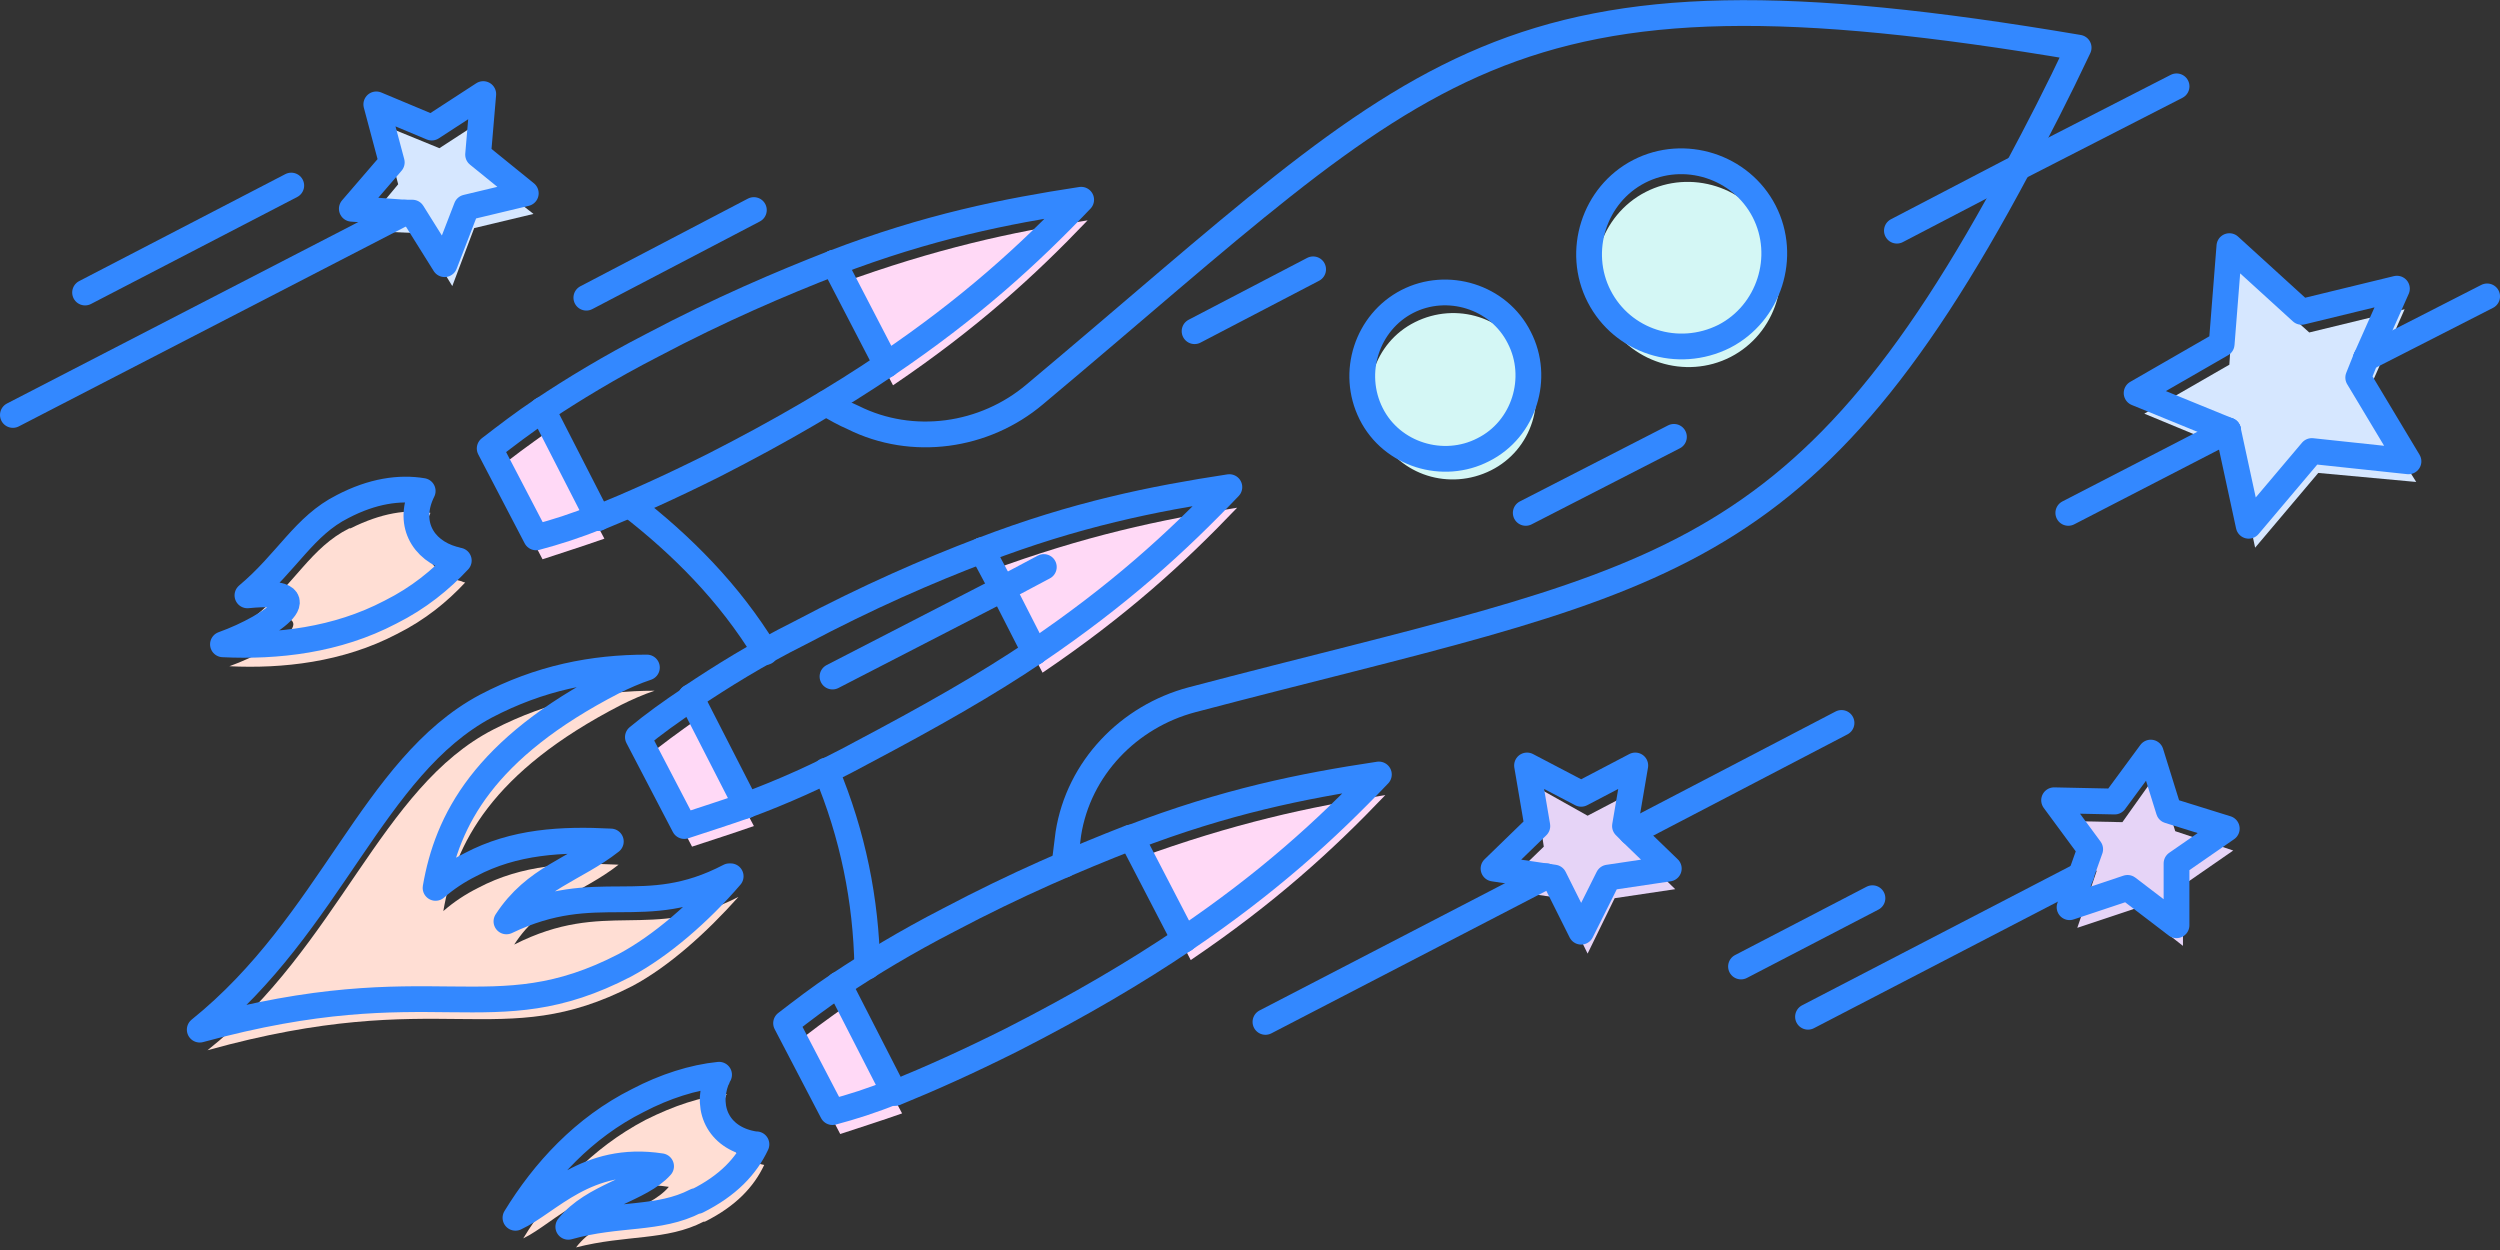 <svg width="194" height="97" viewBox="0 0 194 97" fill="none" xmlns="http://www.w3.org/2000/svg">
<rect x="0" y="0" width="194" height="97" fill="#333333" stroke="none"/>
<g clip-path="url(#clip0)">
<path d="M115.699 36.5C112.499 38.1 108.599 36.9 106.999 33.7C105.399 30.5 106.599 26.6 109.799 25C112.999 23.4 116.899 24.6 118.499 27.8C120.099 31 118.899 34.9 115.699 36.5Z" fill="#D4F7F5"/>
<path d="M134.298 27.7C130.798 29.5 126.398 28.1 124.598 24.6C122.798 21.1 124.198 16.7 127.698 14.9C131.198 13.1 135.598 14.5 137.398 18C139.198 21.5 137.798 25.9 134.298 27.7Z" fill="#D4F7F5"/>
<path d="M58.502 64.1C56.802 64.7 55.202 65.2 53.702 65.7L50.102 58.8C51.302 57.8 52.702 56.8 54.102 55.8L58.502 64.1Z" fill="#FFD9F6"/>
<path d="M84.399 17.1C80.299 21.4 75.799 25.5 69.299 29.9L65.199 22C72.599 19.3 78.499 18 84.399 17.1Z" fill="#FFD9F6"/>
<path d="M46.9 41.8C45.2 42.4 43.6 42.9 42.1 43.4L38.5 36.5C39.7 35.5 41.1 34.5 42.5 33.5L46.9 41.8Z" fill="#FFD9F6"/>
<path d="M70.002 86.4C68.302 87 66.702 87.5 65.202 88L61.602 81.1C62.802 80.1 64.202 79.1 65.602 78.1L70.002 86.4Z" fill="#FFD9F6"/>
<path d="M107.501 61.7C103.401 66 98.901 70.1 92.401 74.5L88.301 66.6C95.701 63.9 101.601 62.6 107.501 61.7Z" fill="#FFD9F6"/>
<path d="M57.302 69.6C54.802 72.4 51.902 75 49.102 76.5C38.802 81.8 34.402 76.4 16.102 81.5C26.302 73.4 29.502 61.1 38.302 56.6C42.602 54.4 46.602 53.6 50.802 53.6C49.902 53.9 49.002 54.3 48.202 54.7C38.102 59.9 35.302 65.5 34.402 70.7C35.202 70 36.102 69.4 37.102 68.9C40.502 67.1 44.202 66.9 48.002 67.1C45.202 69.3 42.102 69.9 39.902 73.3C47.002 69.7 50.502 73.1 57.302 69.6C57.202 69.7 57.202 69.7 57.302 69.6Z" fill="#FFDED4"/>
<path d="M59.302 90.4C58.502 92.1 57.102 93.6 54.702 94.8C54.702 94.8 54.702 94.8 54.602 94.8C51.702 96.3 48.602 95.8 44.702 96.8C46.502 94.4 50.302 94 51.902 92.1C46.002 91.2 43.102 94.9 40.602 96.1C42.802 92.5 45.902 89.1 50.102 86.9C52.302 85.8 54.402 85.1 56.402 84.9C56.302 85 56.302 85.2 56.202 85.3C55.402 87.8 56.602 89.9 59.302 90.4Z" fill="#FFDED4"/>
<path d="M36.101 45.2C34.701 46.7 33.001 48.1 30.801 49.2C26.601 51.4 21.901 51.9 17.801 51.7C21.701 50.3 25.701 47.3 19.701 47.9C22.901 45.3 24.101 42.5 27.101 41C27.101 41 27.101 41 27.201 41C29.601 39.8 31.601 39.5 33.401 39.8C32.201 42.2 33.201 44.5 35.801 45.1C35.801 45.1 36.001 45.2 36.101 45.2Z" fill="#FFDED4"/>
<path d="M169.398 68.7V73.4L165.698 70.5L161.198 72L162.698 67.6L159.898 63.7L164.698 63.8L167.398 60L168.798 64.5L173.298 66L169.398 68.7Z" fill="#E6D4F7"/>
<path d="M129.998 69L125.298 69.7L123.198 74L121.098 69.7L116.398 69L119.798 65.7L119.098 61L123.198 63.3L127.398 61.1L126.598 65.7L129.998 69Z" fill="#E6D4F7"/>
<path d="M41.398 16.6L36.798 17.7L35.098 22.2L32.598 18.1L27.898 17.9L30.898 14.3L29.698 9.7L34.098 11.5L38.098 8.9L37.698 13.7L41.398 16.6Z" fill="#D6E7FF"/>
<path d="M187.498 37.4L179.898 36.7L174.998 42.5L173.398 35L166.398 32.1L172.998 28.3L173.498 20.7L179.198 25.8L186.598 24L183.498 31L187.498 37.4Z" fill="#D6E7FF"/>
<path d="M96.001 39.4C91.901 43.7 87.401 47.8 80.901 52.2L76.801 44.3C84.101 41.6 90.101 40.3 96.001 39.4Z" fill="#FFD9F6"/>
<path d="M133.798 26.101C137.298 24.3 138.698 19.901 136.898 16.401C135.098 12.9 130.698 11.501 127.198 13.3C123.698 15.101 122.298 19.5 124.098 23C125.898 26.5 130.198 27.901 133.798 26.101Z" stroke="#3388FF" stroke-width="2" stroke-miterlimit="10" stroke-linecap="round" stroke-linejoin="round"/>
<path d="M106.398 32.1C107.998 35.3 111.998 36.5 115.098 34.9C118.298 33.3 119.498 29.3 117.898 26.2C116.298 23 112.298 21.8 109.198 23.4C106.098 25 104.798 28.9 106.398 32.1Z" stroke="#3388FF" stroke-width="2" stroke-miterlimit="10" stroke-linecap="round" stroke-linejoin="round"/>
<path d="M156.602 13C158.102 10.2 159.702 7.1 161.302 3.7C115.902 -4 111.102 4.8 80.302 30.6C76.402 33.9 70.802 34.7 66.202 32.4C65.502 32.1 64.802 31.7 64.102 31.3" stroke="#3388FF" stroke-width="2" stroke-miterlimit="10" stroke-linecap="round" stroke-linejoin="round"/>
<path d="M82.602 67.1C82.702 66.3 82.802 65.5 82.902 64.7C83.702 59.6 87.602 55.6 92.502 54.3C128.202 44.9 139.502 45.1 156.602 13" stroke="#3388FF" stroke-width="2" stroke-miterlimit="10" stroke-linecap="round" stroke-linejoin="round"/>
<path d="M59.398 50.6C56.598 46 52.898 42.3 48.898 39.2" stroke="#3388FF" stroke-width="2" stroke-miterlimit="10" stroke-linecap="round" stroke-linejoin="round"/>
<path d="M64.102 59.8C66.202 64.8 67.202 69.9 67.302 75" stroke="#3388FF" stroke-width="2" stroke-miterlimit="10" stroke-linecap="round" stroke-linejoin="round"/>
<path d="M76.202 42.7C72.002 44.3 67.402 46.3 62.102 49.1C58.702 50.8 56.002 52.5 53.602 54.1" stroke="#3388FF" stroke-width="2" stroke-miterlimit="10" stroke-linecap="round" stroke-linejoin="round"/>
<path d="M57.9 62.5C56.2 63.1 54.6 63.6 53.1 64.1L49.5 57.2C50.7 56.2 52.1 55.2 53.6 54.2" stroke="#3388FF" stroke-width="2" stroke-miterlimit="10" stroke-linecap="round" stroke-linejoin="round"/>
<path d="M76.199 42.7C83.499 39.9 89.499 38.7 95.399 37.8C91.299 42.1 86.799 46.2 80.299 50.6" stroke="#3388FF" stroke-width="2" stroke-miterlimit="10" stroke-linecap="round" stroke-linejoin="round"/>
<path d="M57.898 62.5C60.598 61.5 63.598 60.2 66.898 58.4C72.198 55.6 76.598 53.1 80.298 50.6" stroke="#3388FF" stroke-width="2" stroke-miterlimit="10" stroke-linecap="round" stroke-linejoin="round"/>
<path d="M42.1 31.8C40.6 32.8 39.3 33.8 38 34.8L41.6 41.7C43.1 41.3 44.7 40.8 46.4 40.1" stroke="#3388FF" stroke-width="2" stroke-miterlimit="10" stroke-linecap="round" stroke-linejoin="round"/>
<path d="M68.799 28.3C75.299 23.9 79.799 19.8 83.899 15.5C77.999 16.4 71.999 17.6 64.699 20.4" stroke="#3388FF" stroke-width="2" stroke-miterlimit="10" stroke-linecap="round" stroke-linejoin="round"/>
<path d="M42.102 31.8C44.502 30.2 47.302 28.5 50.602 26.8C55.902 24 60.602 22 64.702 20.4" stroke="#3388FF" stroke-width="2" stroke-miterlimit="10" stroke-linecap="round" stroke-linejoin="round"/>
<path d="M68.798 28.3C65.098 30.8 60.698 33.4 55.398 36.1C51.998 37.8 49.098 39.1 46.398 40.2" stroke="#3388FF" stroke-width="2" stroke-miterlimit="10" stroke-linecap="round" stroke-linejoin="round"/>
<path d="M65.102 76.4C67.502 74.8 70.302 73.1 73.602 71.4C78.902 68.6 83.602 66.6 87.702 65" stroke="#3388FF" stroke-width="2" stroke-miterlimit="10" stroke-linecap="round" stroke-linejoin="round"/>
<path d="M91.9 72.9C88.2 75.4 83.8 78 78.5 80.7C75.1 82.4 72.2 83.7 69.5 84.8" stroke="#3388FF" stroke-width="2" stroke-miterlimit="10" stroke-linecap="round" stroke-linejoin="round"/>
<path d="M91.901 72.9C98.401 68.5 102.901 64.4 107.001 60.1C101.001 61 95.101 62.2 87.801 65" stroke="#3388FF" stroke-width="2" stroke-miterlimit="10" stroke-linecap="round" stroke-linejoin="round"/>
<path d="M65.1 76.4C63.6 77.4 62.3 78.4 61 79.4L64.6 86.3C66.1 85.9 67.7 85.4 69.4 84.7" stroke="#3388FF" stroke-width="2" stroke-miterlimit="10" stroke-linecap="round" stroke-linejoin="round"/>
<path d="M15.5 79.9C33.8 74.9 38.1 80.3 48.5 74.9C51.3 73.4 54.3 70.8 56.7 68C56.7 68 56.7 68 56.6 68C49.9 71.5 46.4 68.1 39.3 71.5C41.5 68.1 44.6 67.5 47.4 65.3C43.6 65.1 39.9 65.3 36.5 67.1C35.5 67.6 34.6 68.2 33.8 68.9C34.7 63.7 37.5 58.1 47.6 52.9C48.4 52.5 49.3 52.1 50.2 51.8C46 51.8 41.9 52.6 37.7 54.8C28.9 59.5 25.7 71.7 15.5 79.9Z" stroke="#3388FF" stroke-width="2" stroke-miterlimit="10" stroke-linecap="round" stroke-linejoin="round"/>
<path d="M40 94.5C42.6 93.3 45.5 89.6 51.3 90.5C49.7 92.3 46 92.8 44.1 95.2C48 94.1 51.1 94.7 54 93.2C54 93.2 54 93.2 54.1 93.2C56.5 92 57.9 90.5 58.7 88.8H58.6C55.9 88.4 54.7 86.2 55.6 83.8C55.7 83.7 55.7 83.5 55.8 83.4C53.8 83.6 51.6 84.3 49.5 85.4C45.3 87.5 42.2 90.9 40 94.5Z" stroke="#3388FF" stroke-width="2" stroke-miterlimit="10" stroke-linecap="round" stroke-linejoin="round"/>
<path d="M26.601 39.3C26.501 39.3 26.501 39.3 26.601 39.3C23.601 40.8 22.301 43.6 19.201 46.2C25.201 45.6 21.201 48.6 17.301 50C21.501 50.2 26.101 49.7 30.301 47.5C32.501 46.4 34.201 45 35.601 43.5C35.501 43.5 35.301 43.4 35.201 43.4C32.701 42.7 31.601 40.5 32.801 38.1C31.001 37.8 28.901 38.1 26.601 39.3Z" stroke="#3388FF" stroke-width="2" stroke-miterlimit="10" stroke-linecap="round" stroke-linejoin="round"/>
<path d="M46.402 40.2L42.102 31.8" stroke="#3388FF" stroke-width="2" stroke-miterlimit="10" stroke-linecap="round" stroke-linejoin="round"/>
<path d="M57.902 62.5L53.602 54.1" stroke="#3388FF" stroke-width="2" stroke-miterlimit="10" stroke-linecap="round" stroke-linejoin="round"/>
<path d="M65.102 76.4L69.402 84.8" stroke="#3388FF" stroke-width="2" stroke-miterlimit="10" stroke-linecap="round" stroke-linejoin="round"/>
<path d="M68.799 28.3L64.699 20.4" stroke="#3388FF" stroke-width="2" stroke-miterlimit="10" stroke-linecap="round" stroke-linejoin="round"/>
<path d="M80.301 50.6L77.801 45.7" stroke="#3388FF" stroke-width="2" stroke-miterlimit="10" stroke-linecap="round" stroke-linejoin="round"/>
<path d="M76.199 42.7L77.799 45.7" stroke="#3388FF" stroke-width="2" stroke-miterlimit="10" stroke-linecap="round" stroke-linejoin="round"/>
<path d="M87.801 65L91.901 72.9" stroke="#3388FF" stroke-width="2" stroke-miterlimit="10" stroke-linecap="round" stroke-linejoin="round"/>
<path d="M160.598 70.4L165.098 68.9L168.898 71.8V67L172.798 64.3L168.298 62.9L166.898 58.4L164.098 62.2L159.398 62.1L162.198 65.9L160.598 70.4Z" stroke="#3388FF" stroke-width="2" stroke-miterlimit="10" stroke-linecap="round" stroke-linejoin="round"/>
<path d="M126.598 64.6L126.098 64.1L126.898 59.4L122.698 61.6L118.498 59.4L119.298 64.1L115.898 67.4L120.598 68.1L122.698 72.3L124.798 68.1L129.498 67.4L126.598 64.6Z" stroke="#3388FF" stroke-width="2" stroke-miterlimit="10" stroke-linecap="round" stroke-linejoin="round"/>
<path d="M31.401 16.5H32.001L34.501 20.5L36.201 16.1L40.801 15L37.101 12L37.501 7.3L33.501 9.9L29.201 8.1L30.401 12.6L27.301 16.2L31.401 16.5Z" stroke="#3388FF" stroke-width="2" stroke-miterlimit="10" stroke-linecap="round" stroke-linejoin="round"/>
<path d="M183.598 27.8L182.998 29.3L186.898 35.8L179.398 35L174.498 40.8L172.898 33.4" stroke="#3388FF" stroke-width="2" stroke-miterlimit="10" stroke-linecap="round" stroke-linejoin="round"/>
<path d="M183.601 27.8L186.001 22.4L178.601 24.2L173.001 19.1L172.401 26.7L165.801 30.5L172.901 33.4" stroke="#3388FF" stroke-width="2" stroke-miterlimit="10" stroke-linecap="round" stroke-linejoin="round"/>
<path d="M31.4 16.5L1 32.2" stroke="#3388FF" stroke-width="2" stroke-miterlimit="10" stroke-linecap="round" stroke-linejoin="round"/>
<path d="M161.501 67.9L140.301 78.9" stroke="#3388FF" stroke-width="2" stroke-miterlimit="10" stroke-linecap="round" stroke-linejoin="round"/>
<path d="M183.602 27.8L193.002 23" stroke="#3388FF" stroke-width="2" stroke-miterlimit="10" stroke-linecap="round" stroke-linejoin="round"/>
<path d="M160.5 39.8L172.9 33.4" stroke="#3388FF" stroke-width="2" stroke-miterlimit="10" stroke-linecap="round" stroke-linejoin="round"/>
<path d="M119.999 68L98.199 79.3" stroke="#3388FF" stroke-width="2" stroke-miterlimit="10" stroke-linecap="round" stroke-linejoin="round"/>
<path d="M126.602 64.6L142.902 56.1" stroke="#3388FF" stroke-width="2" stroke-miterlimit="10" stroke-linecap="round" stroke-linejoin="round"/>
<path d="M145.302 69.7L135.102 75" stroke="#3388FF" stroke-width="2" stroke-miterlimit="10" stroke-linecap="round" stroke-linejoin="round"/>
<path d="M6.602 22.7L22.602 14.4" stroke="#3388FF" stroke-width="2" stroke-miterlimit="10" stroke-linecap="round" stroke-linejoin="round"/>
<path d="M156.602 13L168.902 6.7" stroke="#3388FF" stroke-width="2" stroke-miterlimit="10" stroke-linecap="round" stroke-linejoin="round"/>
<path d="M156.599 13L147.199 17.9" stroke="#3388FF" stroke-width="2" stroke-miterlimit="10" stroke-linecap="round" stroke-linejoin="round"/>
<path d="M129.898 33.9L118.398 39.8" stroke="#3388FF" stroke-width="2" stroke-miterlimit="10" stroke-linecap="round" stroke-linejoin="round"/>
<path d="M81.001 44L77.801 45.7" stroke="#3388FF" stroke-width="2" stroke-miterlimit="10" stroke-linecap="round" stroke-linejoin="round"/>
<path d="M77.802 45.7L64.602 52.5" stroke="#3388FF" stroke-width="2" stroke-miterlimit="10" stroke-linecap="round" stroke-linejoin="round"/>
<path d="M45.5 23.1L58.5 16.3" stroke="#3388FF" stroke-width="2" stroke-miterlimit="10" stroke-linecap="round" stroke-linejoin="round"/>
<path d="M92.699 25.7L101.899 20.9" stroke="#3388FF" stroke-width="2" stroke-miterlimit="10" stroke-linecap="round" stroke-linejoin="round"/>
</g>
<defs>
<clipPath id="clip0">
<rect width="194" height="96.8" fill="white"/>
</clipPath>
</defs>
</svg>
